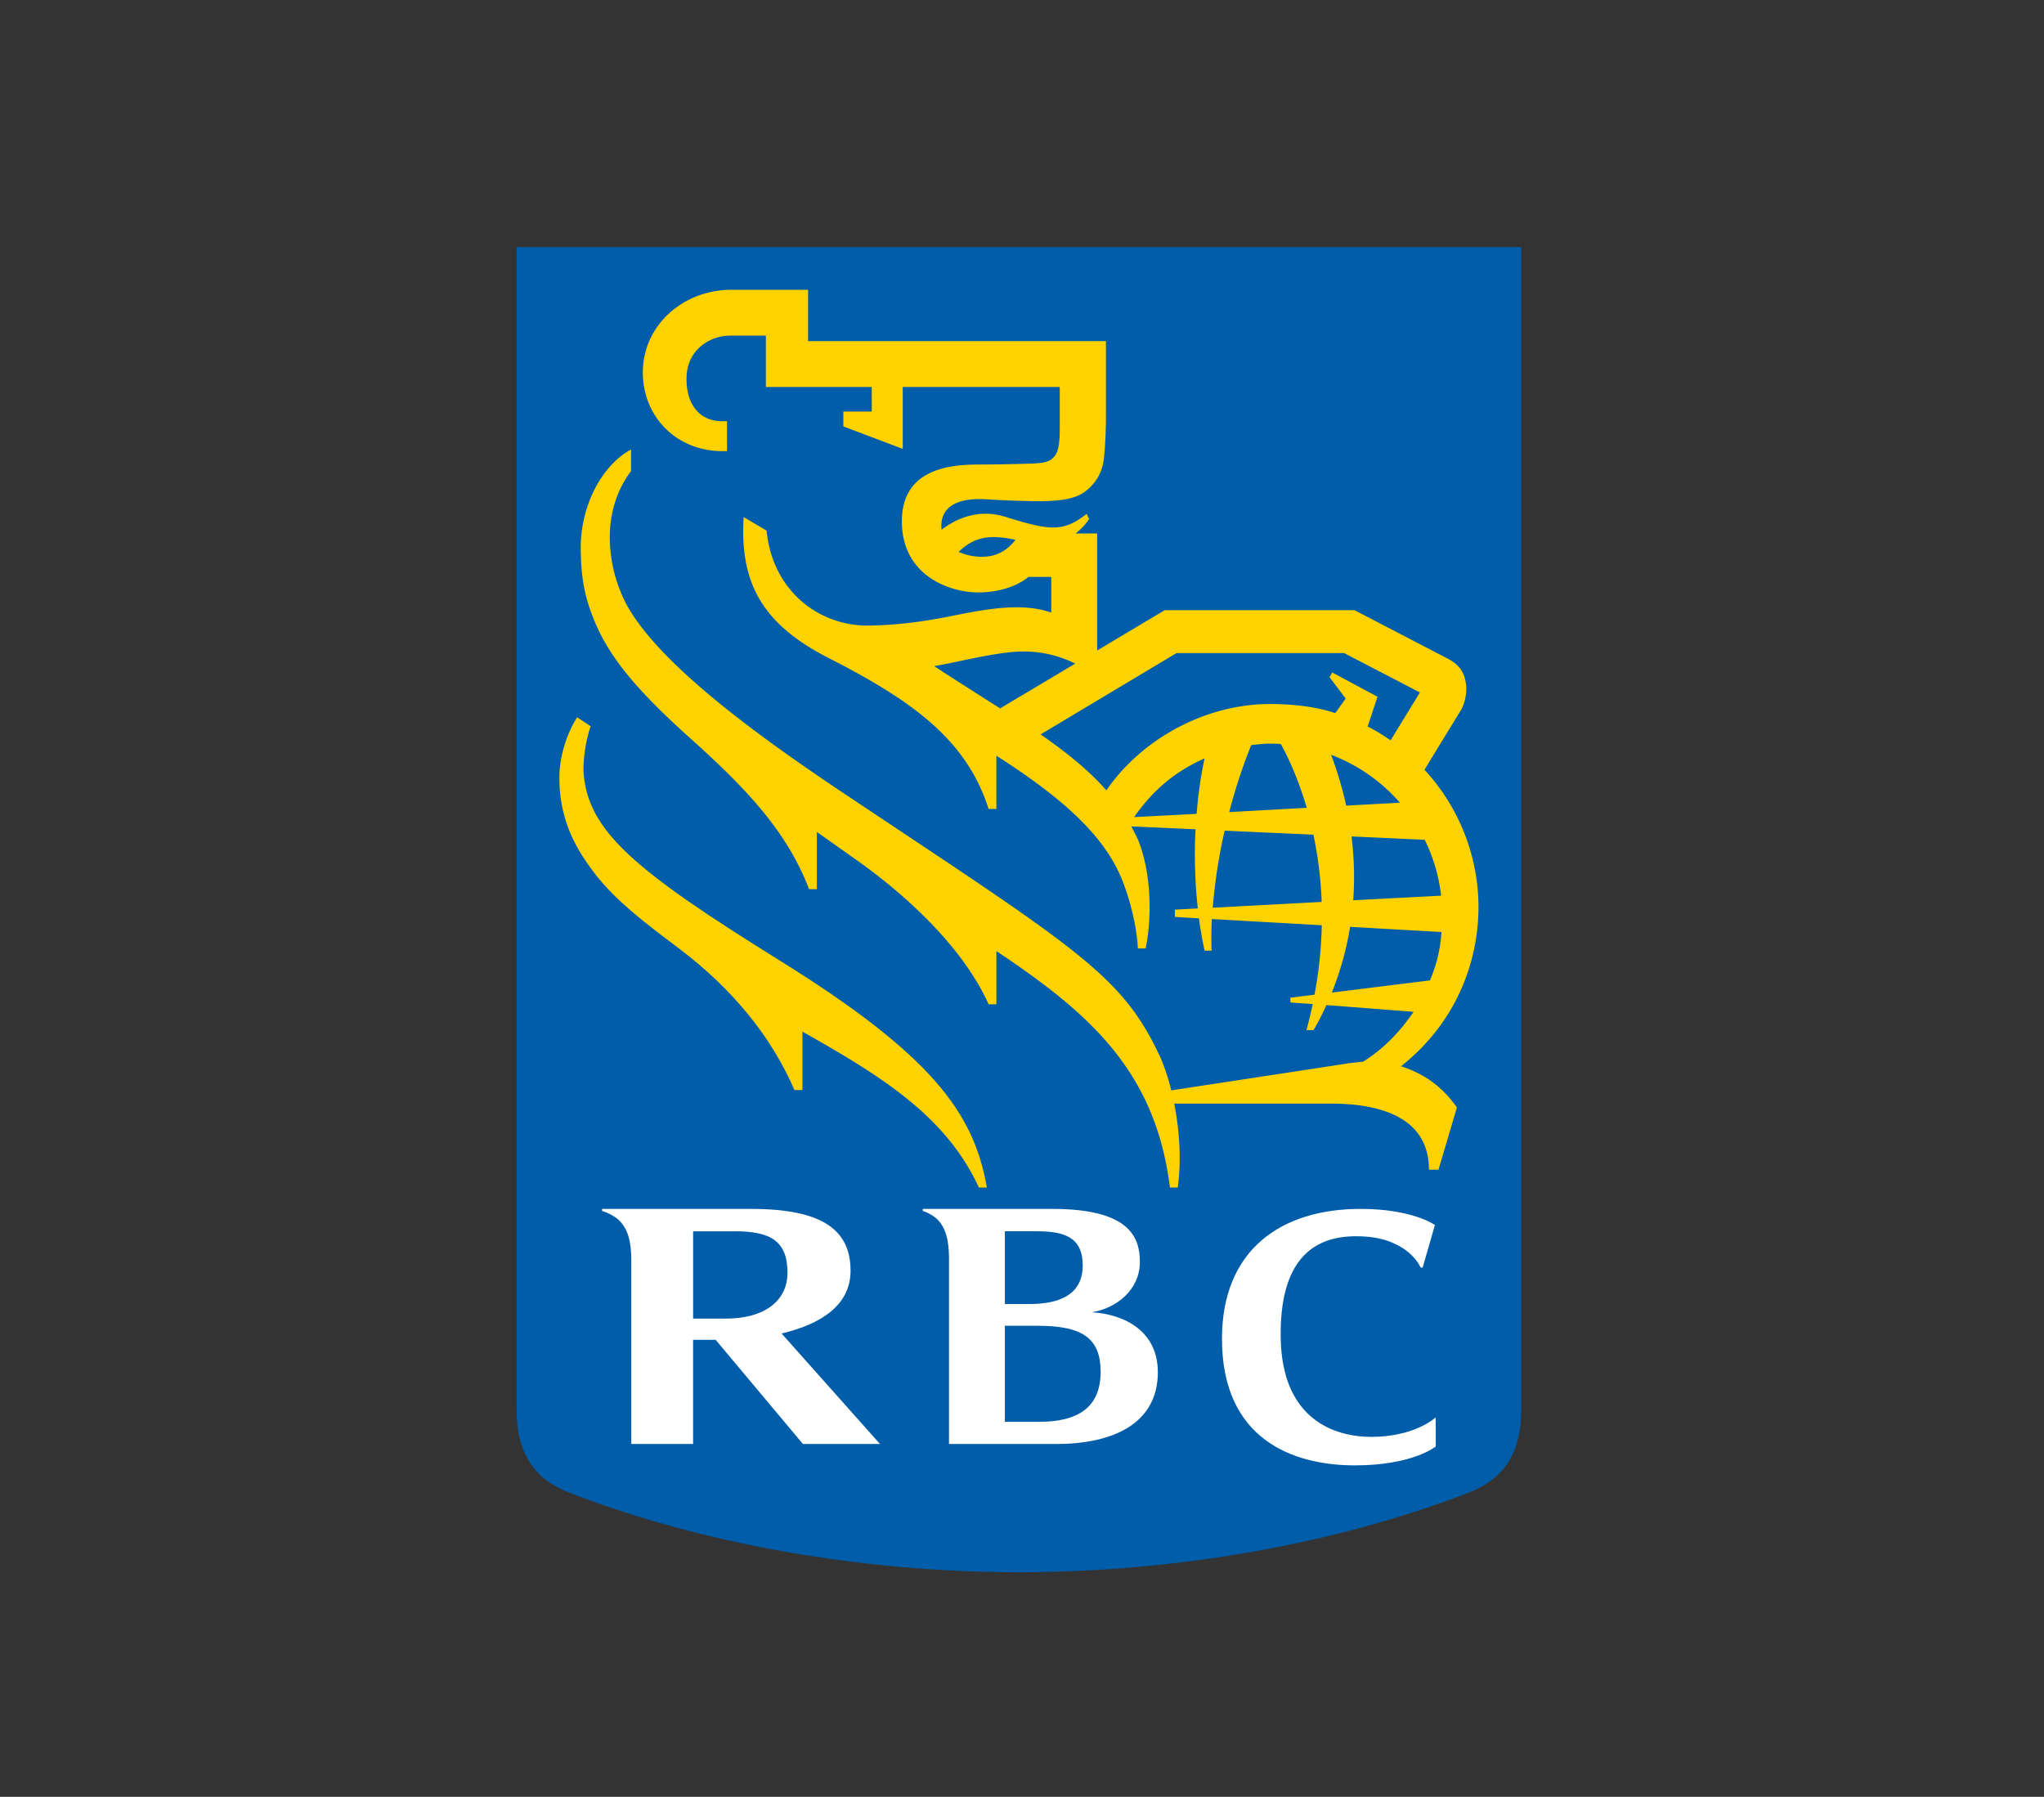 <svg xmlns="http://www.w3.org/2000/svg" width="91" height="80"><rect width="100%" height="100%" fill="#333333" stroke="none"/><g fill="none" fill-rule="evenodd"><path fill="#005DAA" d="M67.726 62.775c0 1.949-.795 3.082-2.35 3.685C59.33 68.797 52.171 70 45.364 70c-6.811 0-13.97-1.204-20.013-3.54C23.796 65.857 23 64.724 23 62.775V11h44.726v51.775z"/><path fill="#FFD200" d="M34.675 42.74c-6.4-3.977-8.512-5.737-8.694-8.346-.03-.528.091-1.423.314-2.06l-.603-.399c-.481.766-.789 1.773-.789 2.695 0 1.508.483 2.648 1.078 3.56.899 1.377 1.845 2.244 4.176 3.985 2.51 1.874 4.224 4.063 5.211 6.355h.357v-2.6c3.39 1.917 6.383 3.718 7.855 6.941h.355c-.576-3.34-2.474-5.914-9.26-10.13"/><path fill="#FFD200" fill-rule="nonzero" d="M64.043 52.079h-.426c0-2.311-2.13-2.944-4.362-2.944h-6.978c.226 1.141.33 2.475.158 3.736h-.349c-.645-5.197-3.596-7.768-7.725-10.526v2.368h-.347c-1.098-2.443-3.507-4.73-5.787-6.356-.606-.43-1.238-.876-1.86-1.316v2.547h-.347c-.967-2.528-2.723-4.414-5.228-6.663-2.707-2.422-3.795-3.871-4.43-5.538-.385-1.01-.492-1.826-.507-2.934-.024-1.981.986-3.772 2.24-4.44v.96c-.622.818-.944 1.859-.946 2.912a6.482 6.482 0 00.718 2.978c1.524 2.883 6.655 6.423 9.912 8.6C47.912 42.22 49.935 43.4 51.616 46.985c.188.4.375.936.53 1.562 1.464-.225 6.774-1.031 7.752-1.185.19-.03.58-.077.783-.09.916-.575 1.628-1.309 2.253-2.223l-3.88-.3c-.202.442-.399.816-.573 1.114h-.318c.106-.392.199-.779.28-1.16l-.995-.07v-.213l1.075-.133a18.75 18.75 0 00.323-3.092l-4.894-.277c-.023.5-.028.97-.011 1.408h-.312a16.95 16.95 0 01-.25-1.438l-1.072-.064v-.323l1.02-.056a22.091 22.091 0 01-.102-3.523l-2.86-.128c.134.252.274.502.372.779.619 1.717.47 3.727.268 4.653h-.347c-.05-1.07-.412-2.384-.756-3.183-.791-1.855-2.565-3.496-5.542-5.397v2.37h-.347c-.989-3.112-3.453-4.845-7.116-6.716-3.022-1.542-3.96-3.401-3.79-6.278l1.022.602c.26 2.689 2.338 4.244 4.515 4.228 1.28-.012 2.481-.181 3.64-.41 1.675-.338 3.224-.622 4.518-.168v-1.588h-1.017c-.364.311-1.102.672-2.186.691-1.191.02-3.447-.662-3.447-3.169 0-2.177 1.852-2.525 3.36-2.525.81 0 2.152-.029 2.607-.052.336-.023.589-.073.754-.236.17-.166.222-.338.26-.561.048-.27.048-.546.048-1.013V17.23h-6.99v2.755l-2.645-1.001v-.66h1.265V17.23h-4.714v-2.286H32.49c-.858 0-1.849.6-1.92 1.76-.065 1.112.437 2.05 1.59 2.05h.206v1.332h-.206c-2.02 0-3.54-1.507-3.54-3.508 0-2.087 1.786-3.676 3.946-3.676h3.41v2.287h13.261v3.38c0 .571-.033 1.335-.087 1.817-.041.353-.165.986-.835 1.495-.406.306-1.016.429-2.003.433a41.385 41.385 0 01-2.39-.083c-1.512-.096-1.942.485-2.004 1.024a1.33 1.33 0 00.003.328c.707-.543 1.709-.929 2.844-.571 2 .625 2.573.68 3.615-.134l.106.232a2.638 2.638 0 01-.605.643h.966v5.208l3.008-1.795h8.448l4.154 2.16c.519.272.723.6.802 1.081.07.402-.037.911-.234 1.237-.124.204-1.095 1.785-1.606 2.629a9.014 9.014 0 012.404 6.113c0 2.182-.812 4.996-3.448 7.087 1.16.378 1.904 1.007 2.487 1.834l-.819 2.77zM45.21 24.034c-1.187-.259-1.849-.113-2.53.534a2.46 2.46 0 001.213.213c.668-.047 1.08-.443 1.317-.747zm-.684 7.505l3.343-1.993a5.115 5.115 0 00-2.243-.54c-1.153-.02-3.098.505-4.036.65.42.285 1.91 1.233 2.936 1.883zm14.921.211l.463-.65-.717-.949.12-.211 2.015 1.08-.44 1.327c.326.156.626.35 1.023.613l1.304-2.13-3.376-1.754h-7.457l-6.053 3.622c1.135.785 2.184 1.634 2.927 2.49 1.62-2.349 4.471-3.844 7.294-3.844.923.001 1.997.1 2.897.406zm-.606 8.406a17.532 17.532 0 00-.367-2.994l-3.952-.178a24.239 24.239 0 00-.53 3.43l4.849-.258zm1.329-2.916c.126 1.015.142 1.965.075 2.842l3.915-.204a7.542 7.542 0 00-.731-2.488l-3.26-.15zm-1.994-1.274c-.41-1.407-.898-2.383-1.155-2.843a8.041 8.041 0 00-.496-.014c-.276 0-.553.036-.82.064a24.56 24.56 0 00-.979 2.983l3.45-.19zm1.086-2.36c.292.781.512 1.535.672 2.263l2.392-.13a7.693 7.693 0 00-3.064-2.134zm4.402 10.043c.28-.678.459-1.329.512-2.153l-4.069-.23a13.803 13.803 0 01-.813 2.927l4.37-.544zM53.63 33.765c-1.362.606-2.302 1.431-3.141 2.615l2.785-.145c.1-1.23.263-2.048.356-2.47z"/><path fill="#FFF" fill-rule="nonzero" d="M48.61 58.424c1.094-.172 2.138-.997 2.138-2.244 0-1.123-.494-2.357-3.906-2.357h-5.761v.09c.174.052.451.19.632.36.39.372.521.924.537 1.66v8.357h4.773c2.625 0 4.525-.968 4.525-3.195.001-1.808-1.451-2.576-2.938-2.671zm-2.457-3.605c1.222 0 2.05.258 2.05 1.52 0 1.348-1.109 1.72-2.375 1.72h-1.091v-3.24h1.416zm.124 8.483h-1.54v-4.275h1.47c2.02 0 2.794.585 2.794 2.051-.001 1.585-1.013 2.224-2.724 2.224zm-10.53.988h3.43l-4.38-4.92c1.755-.414 3.07-1.26 3.07-2.793 0-1.8-1.228-2.754-4.432-2.754h-6.629v.09c.246.074.518.214.698.368.463.403.602 1.017.602 1.846v8.163h2.751v-4.638h1.004l3.886 4.638zm-4.889-9.47h1.852c1.544 0 2.349.397 2.349 1.837 0 1.286-1.052 2.05-2.744 2.05h-1.457V54.82z"/><path fill="#FFF" d="M62.355 55.513c.669.385.874.894.879.899.03.037.104.024.104.024l.545-1.895s-.98-.718-3.31-.718c-3.529 0-6.17 1.814-6.17 5.784 0 4.473 3.146 5.635 5.921 5.635 2.58 0 3.595-.84 3.595-.84v-1.297s-.913.868-2.869.868c-1.612 0-3.985-.753-4.032-4.429-.049-3.398 1.402-4.503 3.344-4.503 1.084 0 1.625.26 1.993.472"/></g></svg>